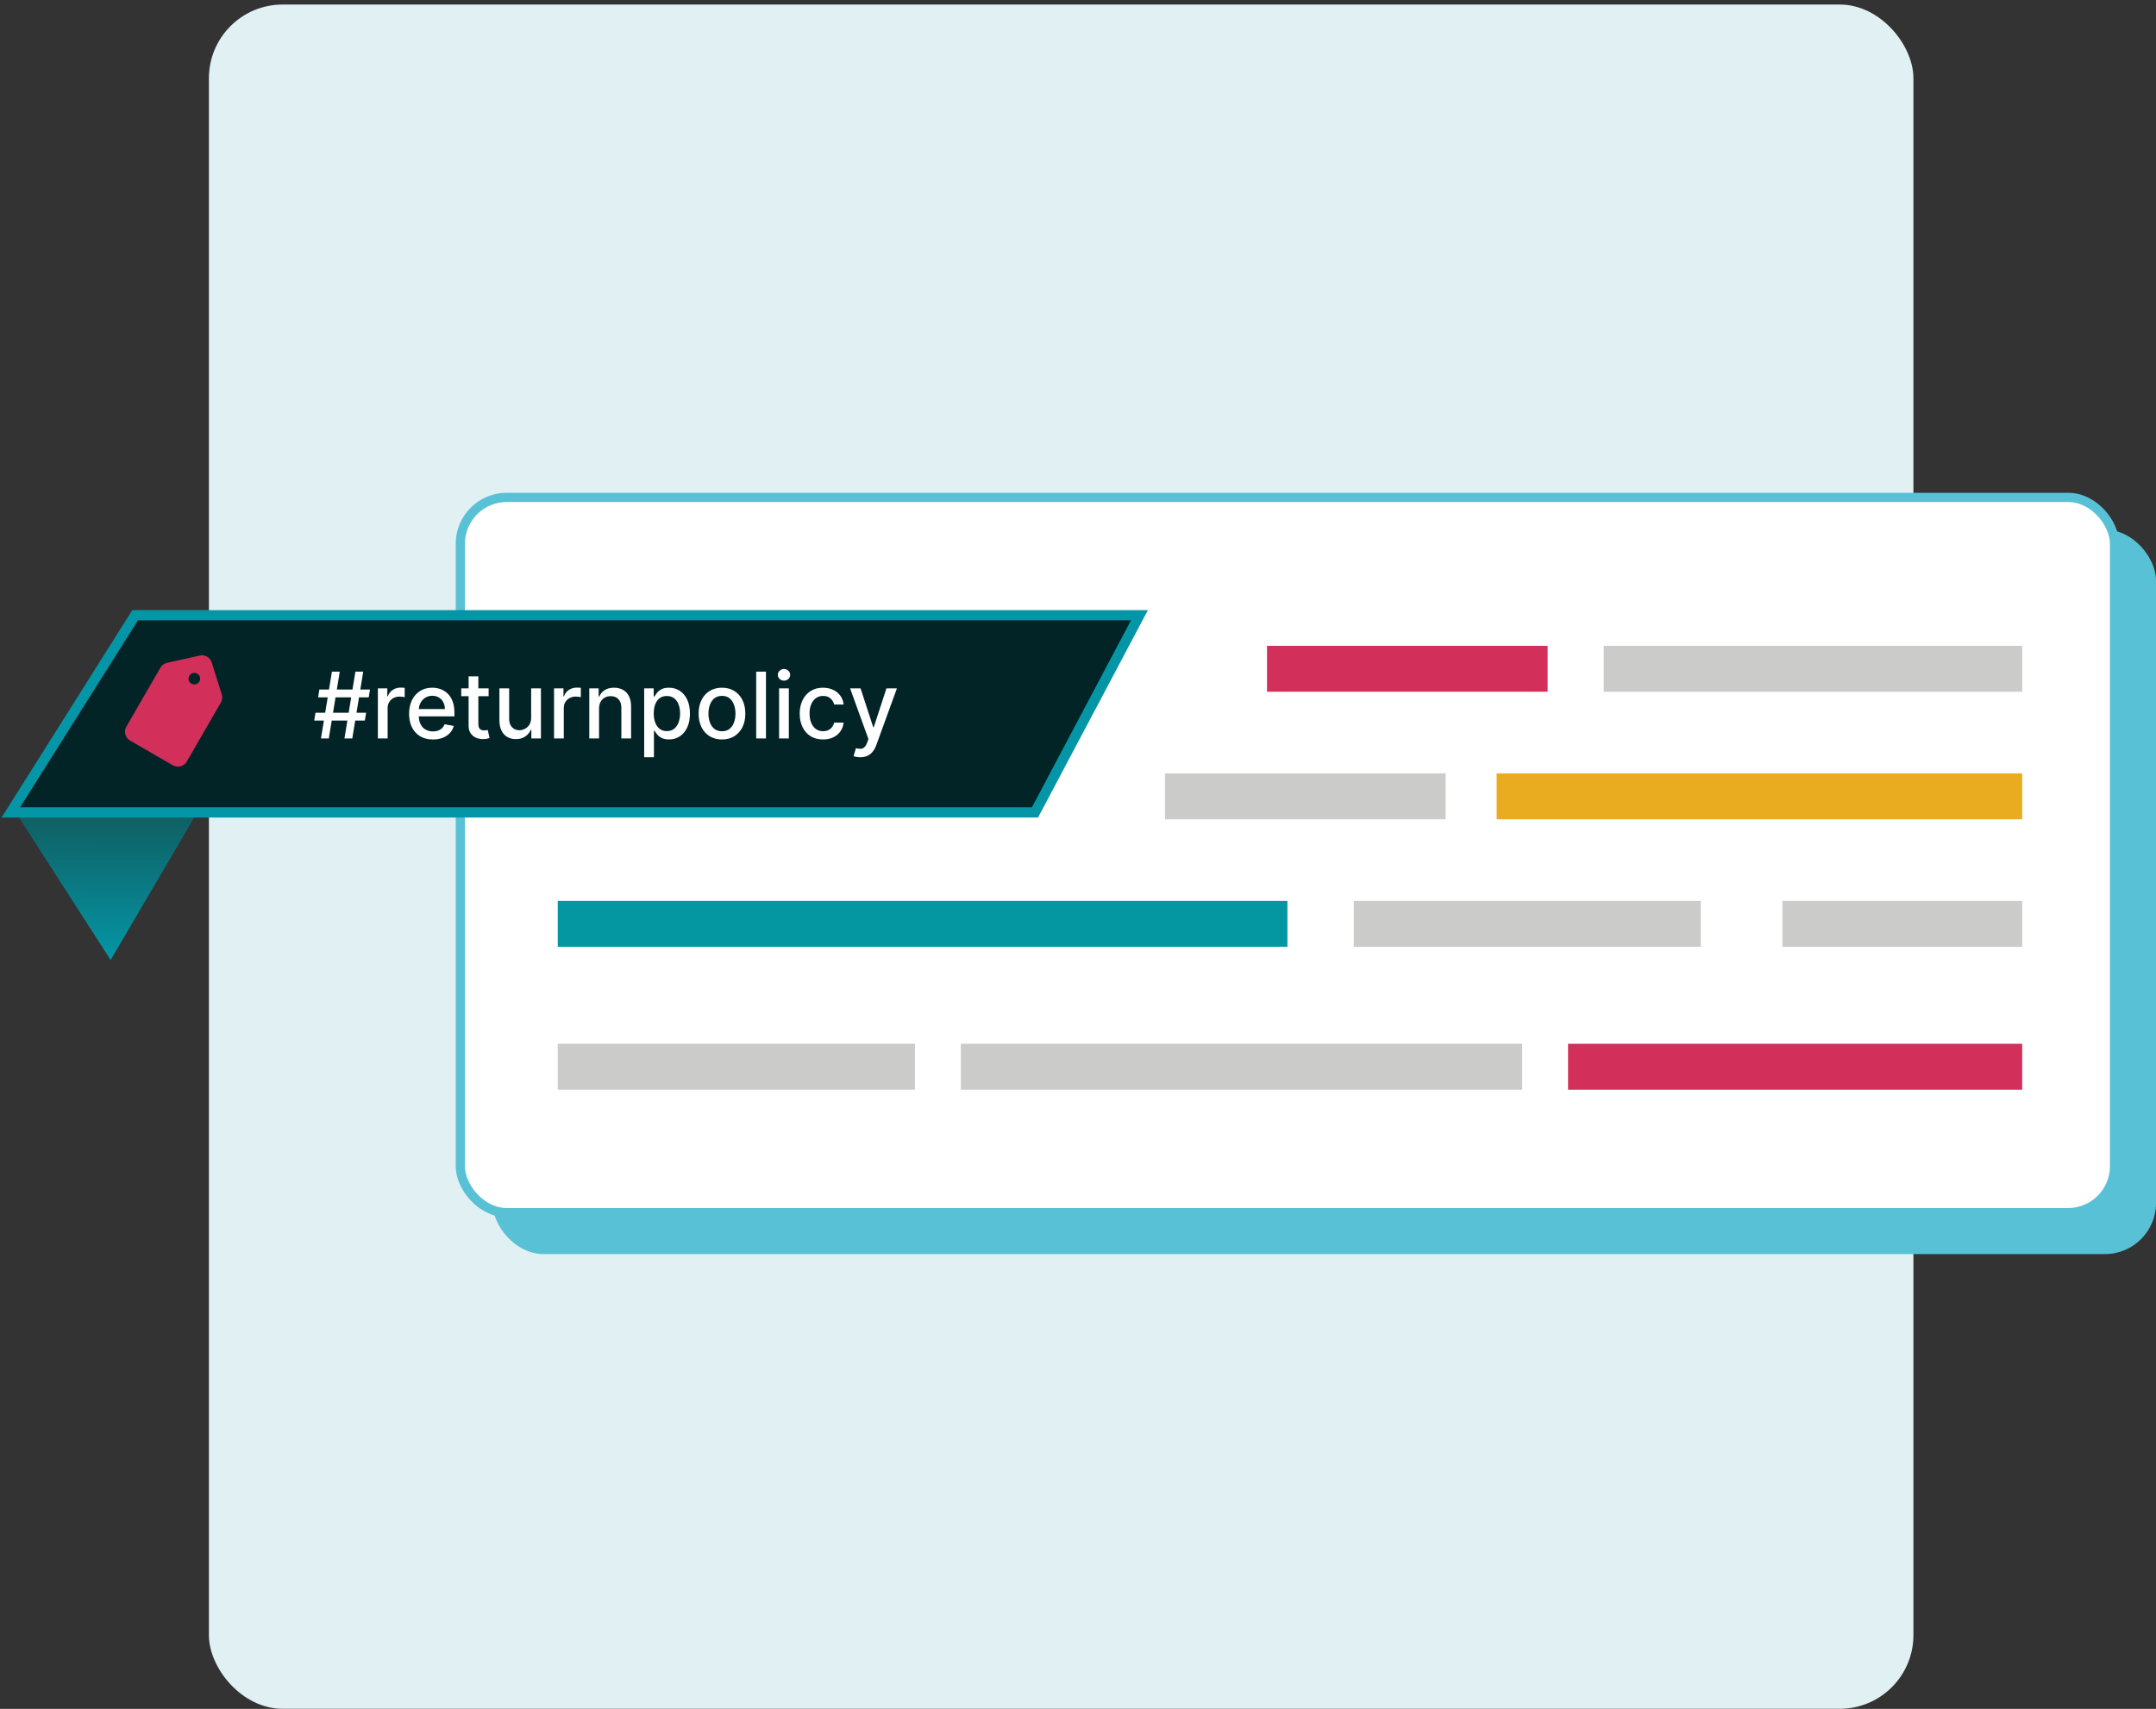 <svg xmlns="http://www.w3.org/2000/svg" width="468" height="371" viewBox="0 0 468 371" fill="none"><rect x="0" y="0" width="468" height="371" fill="#333333" stroke="none"/><rect x="45.345" y="0.985" width="370" height="370" rx="16" fill="#E1F0F3"></rect><rect x="106.922" y="114.985" width="361.078" height="157.28" rx="11.076" fill="#58C1D6"></rect><rect x="99.922" y="107.985" width="359.078" height="155.28" rx="10.076" fill="white" stroke="#58C1D6" stroke-width="2"></rect><g clip-path="url(#clip0_17_25682)"><path fill-rule="evenodd" clip-rule="evenodd" d="M2.35 174.737L24.015 208.42L43.774 174.737H2.35Z" fill="url(#paint0_linear_17_25682)"></path><path fill-rule="evenodd" clip-rule="evenodd" d="M224.668 176.377H2.35L29.331 133.568H247.34L224.668 176.377Z" fill="#022427" stroke="#0496A6" stroke-width="2.215" stroke-miterlimit="10"></path><path d="M34.828 144.951C35.139 144.414 35.66 144.031 36.267 143.896L43.36 142.323C44.481 142.074 45.607 142.724 45.952 143.82L48.136 150.749C48.322 151.341 48.252 151.985 47.941 152.522L40.546 165.332C39.934 166.392 38.579 166.755 37.52 166.143L28.243 160.787C27.184 160.175 26.821 158.821 27.432 157.761L34.828 144.951Z" fill="#D2305A"></path><circle cx="42.187" cy="147.347" r="1.262" transform="rotate(30 42.187 147.347)" fill="#022427"></circle><path d="M74.769 160.321L77.148 145.822H78.847L76.468 160.321H74.769ZM68.206 156.441L68.482 154.742H79.47L79.194 156.441H68.206ZM69.672 160.321L72.05 145.822H73.75L71.371 160.321H69.672ZM69.049 151.4L69.325 149.701H80.313L80.037 151.4H69.049ZM82.026 160.321V149.446H84.072V151.174H84.185C84.384 150.589 84.733 150.128 85.233 149.793C85.738 149.453 86.309 149.284 86.947 149.284C87.079 149.284 87.234 149.288 87.414 149.298C87.598 149.307 87.742 149.319 87.846 149.333V151.358C87.761 151.334 87.61 151.308 87.392 151.28C87.175 151.247 86.958 151.231 86.741 151.231C86.241 151.231 85.795 151.337 85.403 151.549C85.016 151.757 84.709 152.047 84.483 152.42C84.256 152.788 84.143 153.208 84.143 153.68V160.321H82.026ZM93.975 160.541C92.904 160.541 91.981 160.312 91.207 159.854C90.437 159.391 89.843 158.742 89.423 157.907C89.007 157.067 88.8 156.083 88.8 154.955C88.8 153.841 89.007 152.859 89.423 152.009C89.843 151.16 90.428 150.497 91.178 150.02C91.934 149.543 92.816 149.305 93.826 149.305C94.44 149.305 95.035 149.406 95.611 149.609C96.186 149.812 96.703 150.131 97.161 150.565C97.619 150.999 97.98 151.563 98.244 152.257C98.508 152.946 98.641 153.784 98.641 154.77V155.521H89.996V153.935H96.566C96.566 153.378 96.453 152.885 96.226 152.455C96 152.021 95.681 151.679 95.271 151.429C94.865 151.179 94.388 151.054 93.841 151.054C93.246 151.054 92.727 151.2 92.283 151.492C91.844 151.78 91.504 152.158 91.263 152.625C91.027 153.088 90.909 153.59 90.909 154.133V155.372C90.909 156.099 91.037 156.717 91.292 157.227C91.551 157.737 91.912 158.126 92.375 158.395C92.838 158.66 93.378 158.792 93.996 158.792C94.397 158.792 94.763 158.735 95.094 158.622C95.424 158.504 95.71 158.329 95.95 158.098C96.191 157.867 96.375 157.581 96.502 157.241L98.506 157.602C98.346 158.192 98.058 158.709 97.642 159.153C97.232 159.592 96.715 159.934 96.092 160.179C95.474 160.42 94.768 160.541 93.975 160.541ZM106.066 149.446V151.146H100.126V149.446H106.066ZM101.719 146.841H103.835V157.128C103.835 157.539 103.897 157.848 104.02 158.055C104.142 158.258 104.3 158.398 104.494 158.473C104.692 158.544 104.907 158.579 105.138 158.579C105.308 158.579 105.457 158.568 105.584 158.544C105.712 158.52 105.811 158.502 105.882 158.487L106.264 160.236C106.141 160.283 105.966 160.33 105.74 160.378C105.513 160.43 105.23 160.458 104.89 160.463C104.333 160.472 103.814 160.373 103.333 160.165C102.851 159.958 102.462 159.637 102.165 159.202C101.867 158.768 101.719 158.223 101.719 157.567V146.841ZM115.296 155.811V149.446H117.42V160.321H115.338V158.438H115.225C114.975 159.018 114.574 159.502 114.022 159.889C113.474 160.271 112.792 160.463 111.976 160.463C111.277 160.463 110.659 160.309 110.121 160.002C109.587 159.691 109.167 159.231 108.86 158.622C108.558 158.013 108.407 157.26 108.407 156.363V149.446H110.524V156.109C110.524 156.85 110.729 157.44 111.14 157.878C111.551 158.317 112.084 158.537 112.74 158.537C113.137 158.537 113.531 158.438 113.922 158.24C114.319 158.041 114.647 157.742 114.907 157.34C115.171 156.939 115.301 156.429 115.296 155.811ZM120.264 160.321V149.446H122.31V151.174H122.424C122.622 150.589 122.971 150.128 123.471 149.793C123.976 149.453 124.548 149.284 125.185 149.284C125.317 149.284 125.473 149.288 125.652 149.298C125.836 149.307 125.98 149.319 126.084 149.333V151.358C125.999 151.334 125.848 151.308 125.631 151.28C125.414 151.247 125.197 151.231 124.979 151.231C124.479 151.231 124.033 151.337 123.641 151.549C123.254 151.757 122.948 152.047 122.721 152.42C122.494 152.788 122.381 153.208 122.381 153.68V160.321H120.264ZM130.033 153.864V160.321H127.916V149.446H129.948V151.216H130.082C130.332 150.641 130.724 150.178 131.257 149.829C131.796 149.479 132.473 149.305 133.289 149.305C134.03 149.305 134.679 149.461 135.236 149.772C135.793 150.079 136.225 150.537 136.532 151.146C136.839 151.754 136.992 152.507 136.992 153.404V160.321H134.875V153.659C134.875 152.871 134.67 152.255 134.259 151.811C133.849 151.363 133.285 151.138 132.567 151.138C132.076 151.138 131.64 151.245 131.257 151.457C130.88 151.669 130.58 151.981 130.358 152.392C130.141 152.798 130.033 153.288 130.033 153.864ZM139.831 164.399V149.446H141.898V151.209H142.075C142.198 150.983 142.375 150.721 142.606 150.423C142.838 150.126 143.159 149.866 143.569 149.645C143.98 149.418 144.523 149.305 145.198 149.305C146.076 149.305 146.859 149.527 147.548 149.97C148.237 150.414 148.778 151.054 149.169 151.889C149.566 152.724 149.764 153.73 149.764 154.905C149.764 156.08 149.568 157.088 149.177 157.928C148.785 158.763 148.247 159.408 147.562 159.861C146.878 160.309 146.097 160.533 145.219 160.533C144.558 160.533 144.018 160.423 143.598 160.201C143.182 159.979 142.857 159.719 142.621 159.422C142.385 159.125 142.203 158.86 142.075 158.629H141.948V164.399H139.831ZM141.906 154.884C141.906 155.648 142.016 156.319 142.238 156.894C142.46 157.47 142.781 157.921 143.201 158.247C143.621 158.568 144.136 158.728 144.745 158.728C145.377 158.728 145.906 158.561 146.33 158.225C146.755 157.886 147.076 157.425 147.293 156.845C147.515 156.264 147.626 155.611 147.626 154.884C147.626 154.166 147.518 153.522 147.3 152.951C147.088 152.38 146.767 151.929 146.338 151.599C145.913 151.268 145.382 151.103 144.745 151.103C144.131 151.103 143.612 151.261 143.187 151.577C142.767 151.894 142.448 152.335 142.231 152.901C142.014 153.468 141.906 154.129 141.906 154.884ZM156.717 160.541C155.697 160.541 154.807 160.307 154.048 159.84C153.288 159.372 152.698 158.719 152.278 157.878C151.857 157.038 151.647 156.057 151.647 154.933C151.647 153.805 151.857 152.819 152.278 151.974C152.698 151.129 153.288 150.473 154.048 150.006C154.807 149.538 155.697 149.305 156.717 149.305C157.736 149.305 158.626 149.538 159.386 150.006C160.146 150.473 160.736 151.129 161.156 151.974C161.576 152.819 161.786 153.805 161.786 154.933C161.786 156.057 161.576 157.038 161.156 157.878C160.736 158.719 160.146 159.372 159.386 159.84C158.626 160.307 157.736 160.541 156.717 160.541ZM156.724 158.763C157.384 158.763 157.932 158.589 158.366 158.24C158.8 157.89 159.121 157.425 159.329 156.845C159.541 156.264 159.648 155.625 159.648 154.926C159.648 154.232 159.541 153.595 159.329 153.015C159.121 152.429 158.8 151.96 158.366 151.606C157.932 151.252 157.384 151.075 156.724 151.075C156.058 151.075 155.506 151.252 155.067 151.606C154.633 151.96 154.309 152.429 154.097 153.015C153.889 153.595 153.786 154.232 153.786 154.926C153.786 155.625 153.889 156.264 154.097 156.845C154.309 157.425 154.633 157.89 155.067 158.24C155.506 158.589 156.058 158.763 156.724 158.763ZM166.266 145.822V160.321H164.149V145.822H166.266ZM169.113 160.321V149.446H171.23V160.321H169.113ZM170.182 147.768C169.814 147.768 169.498 147.646 169.234 147.4C168.974 147.15 168.844 146.853 168.844 146.508C168.844 146.159 168.974 145.862 169.234 145.616C169.498 145.366 169.814 145.241 170.182 145.241C170.551 145.241 170.865 145.366 171.124 145.616C171.388 145.862 171.521 146.159 171.521 146.508C171.521 146.853 171.388 147.15 171.124 147.4C170.865 147.646 170.551 147.768 170.182 147.768ZM178.659 160.541C177.606 160.541 176.7 160.302 175.94 159.825C175.185 159.344 174.604 158.681 174.199 157.836C173.793 156.991 173.59 156.024 173.59 154.933C173.59 153.829 173.797 152.854 174.213 152.009C174.628 151.16 175.213 150.497 175.968 150.02C176.724 149.543 177.613 149.305 178.638 149.305C179.464 149.305 180.2 149.458 180.846 149.765C181.493 150.067 182.015 150.492 182.411 151.039C182.812 151.587 183.051 152.226 183.126 152.958H181.066C180.953 152.448 180.693 152.009 180.287 151.641C179.886 151.273 179.348 151.089 178.673 151.089C178.083 151.089 177.566 151.245 177.122 151.556C176.684 151.863 176.341 152.302 176.096 152.873C175.85 153.439 175.728 154.11 175.728 154.884C175.728 155.677 175.848 156.361 176.089 156.937C176.33 157.513 176.669 157.959 177.108 158.275C177.552 158.591 178.074 158.749 178.673 158.749C179.074 158.749 179.438 158.676 179.763 158.53C180.094 158.379 180.37 158.164 180.592 157.886C180.818 157.607 180.976 157.272 181.066 156.88H183.126C183.051 157.584 182.822 158.211 182.439 158.763C182.057 159.316 181.545 159.75 180.903 160.066C180.266 160.382 179.518 160.541 178.659 160.541ZM186.728 164.399C186.412 164.399 186.124 164.373 185.864 164.321C185.605 164.274 185.411 164.222 185.284 164.165L185.794 162.431C186.181 162.535 186.525 162.58 186.827 162.565C187.129 162.551 187.396 162.438 187.627 162.226C187.863 162.013 188.071 161.666 188.25 161.185L188.512 160.463L184.533 149.446H186.799L189.553 157.886H189.666L192.42 149.446H194.693L190.211 161.772C190.004 162.339 189.739 162.818 189.418 163.21C189.097 163.606 188.715 163.903 188.271 164.102C187.828 164.3 187.313 164.399 186.728 164.399Z" fill="white"></path></g><rect x="275.031" y="140.213" width="60.918" height="9.968" fill="#D2305A"></rect><rect x="121.074" y="195.594" width="158.387" height="9.968" fill="#0497A2"></rect><rect x="324.873" y="167.903" width="114.083" height="9.968" fill="#E9AC21"></rect><rect x="252.879" y="167.903" width="60.918" height="9.968" fill="#CBCBC9"></rect><rect x="121.074" y="226.606" width="77.532" height="9.968" fill="#CBCBC9"></rect><rect x="348.133" y="140.213" width="90.823" height="9.968" fill="#CBCBC9"></rect><rect x="293.86" y="195.594" width="75.317" height="9.968" fill="#CBCBC9"></rect><rect x="208.574" y="226.606" width="121.836" height="9.968" fill="#CBCBC9"></rect><rect x="386.898" y="195.594" width="52.057" height="9.968" fill="#CBCBC9"></rect><rect x="340.379" y="226.606" width="98.577" height="9.968" fill="#D2305A"></rect><defs><linearGradient id="paint0_linear_17_25682" x1="23.013" y1="208.44" x2="23.067" y2="174.711" gradientUnits="userSpaceOnUse"><stop stop-color="#0496A6"></stop><stop offset="1" stop-color="#105B5D"></stop></linearGradient><clipPath id="clip0_17_25682"><rect width="315.922" height="75.959" fill="white" transform="translate(0.345 132.46)"></rect></clipPath></defs></svg>